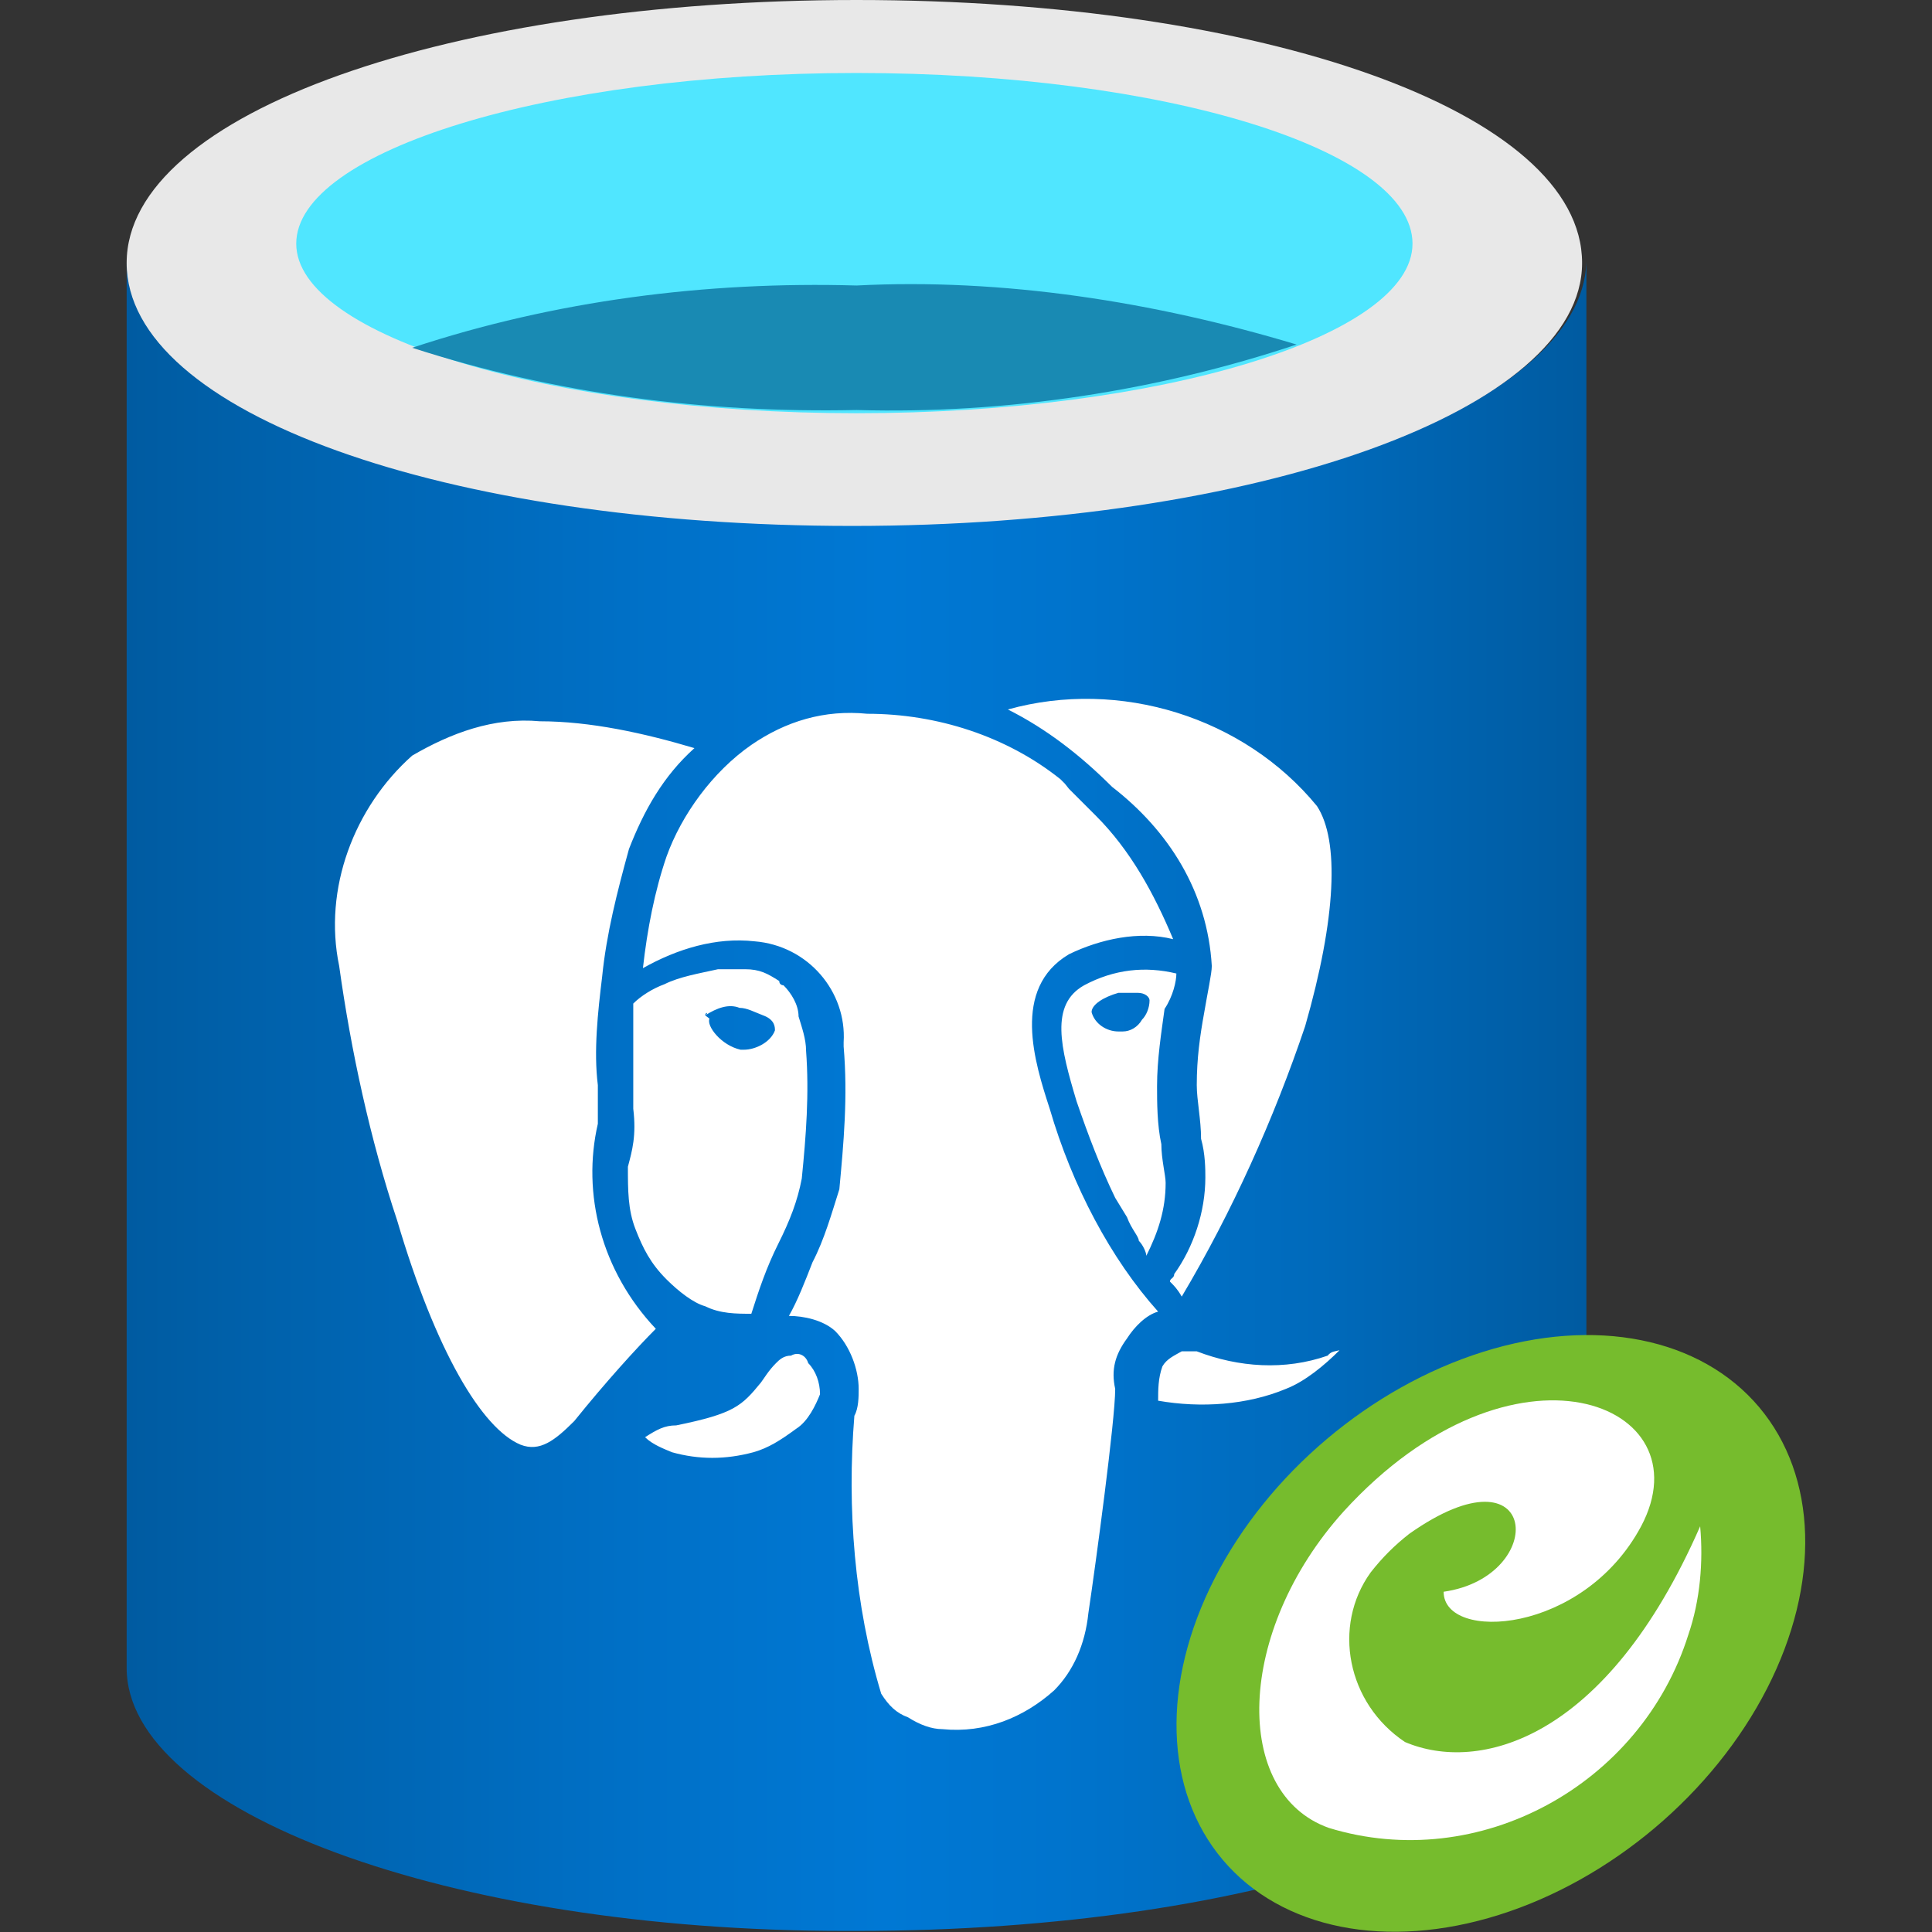 <?xml version="1.0" encoding="UTF-8"?>
<svg xmlns="http://www.w3.org/2000/svg" xmlns:xlink="http://www.w3.org/1999/xlink" version="1.1" id="a5a9981f-29e5-449a-b083-17f85d947f14" x="0px" y="0px" viewBox="0 0 180 180" style="enable-background:new 0 0 180 180;" xml:space="preserve">
<rect x="0" y="0" width="180" height="180" fill="#333333" stroke="none"/>
<style type="text/css">
	.st0{fill:url(#SVGID_1_);}
	.st1{fill:#E8E8E8;}
	.st2{fill:#50E6FF;}
	.st3{fill:#198AB3;}
	.st4{fill:#FFFFFF;}
	.st5{fill:#76BC2D;}
</style>
<g>
	
		<linearGradient id="SVGID_1_" gradientUnits="userSpaceOnUse" x1="11.623" y1="-85.875" x2="147.303" y2="-85.875" gradientTransform="matrix(1 0 0 -1 0.143 16.319)">
		<stop offset="0" style="stop-color:#005BA1"></stop>
		<stop offset="7.000000e-02" style="stop-color:#0060A9"></stop>
		<stop offset="0.36" style="stop-color:#0071C8"></stop>
		<stop offset="0.52" style="stop-color:#0078D4"></stop>
		<stop offset="0.64" style="stop-color:#0074CD"></stop>
		<stop offset="0.82" style="stop-color:#006ABB"></stop>
		<stop offset="1" style="stop-color:#005BA1"></stop>
	</linearGradient>
	<path class="st0" d="M79.8,48.9c-37.8,0-68-10.4-68-24.5v131c0,13.3,29.9,24.5,66.9,24.5h1.1c37.4,0,68-10.4,68-24.5v-131   C147.4,38.1,117.2,48.9,79.8,48.9z"></path>
	<path class="st1" d="M147.4,24.5c0,13.7-30.2,24.5-68,24.5S11.8,38.5,11.8,24.5S42,0,79.8,0S147.4,10.4,147.4,24.5"></path>
	<path class="st2" d="M131.6,22.7c0,8.6-23.4,15.8-51.8,15.8s-52.2-7.2-52.2-15.8S51,6.8,79.8,6.8S131.6,14,131.6,22.7"></path>
	<path class="st3" d="M79.8,26.6c-14-0.4-28.1,1.4-41.4,5.8c13.3,4.3,27.3,6.1,41.4,5.8c14,0.4,28.1-1.8,41-6.1   C107.5,28.1,93.4,25.9,79.8,26.6z"></path>
	<path class="st4" d="M112.9,90c0,0.7-0.4,2.5-0.7,4.3c-0.4,2.2-0.7,4.3-0.7,6.8c0,1.4,0.4,3.2,0.4,5c0.4,1.4,0.4,2.9,0.4,3.6   c0,3.2-1.1,6.5-2.9,9c0,0.4-0.4,0.4-0.4,0.7c0.4,0.4,0.7,0.7,1.1,1.4c4.7-7.9,8.6-16.6,11.5-25.2l0,0c2.9-10.1,3.2-17.3,1.1-20.5   c-6.8-8.3-18.4-11.9-28.8-9c3.6,1.8,6.8,4.3,9.7,7.2C108.9,77.4,112.5,83.1,112.9,90z M109.6,90.7c-2.9-0.7-5.8-0.4-8.6,1.1   c-3.2,1.8-2.2,5.8-0.7,10.8c1.1,3.2,2.2,6.1,3.6,9l1.1,1.8l0,0c0.4,1.1,1.1,1.8,1.1,2.2c0.4,0.4,0.7,1.1,0.7,1.4   c1.1-2.2,1.8-4.3,1.8-6.8c0-0.7-0.4-2.2-0.4-3.6c-0.4-1.8-0.4-4-0.4-5.4c0-2.5,0.4-5,0.7-7.2C109.3,92.8,109.6,91.4,109.6,90.7z    M106.4,95c-0.4,0.7-1.1,1.1-1.8,1.1h-0.4c-1.1,0-2.2-0.7-2.5-1.8l0,0c0-0.7,1.1-1.4,2.5-1.8c0.7,0,1.4,0,1.8,0   c0.7,0,1.1,0.4,1.1,0.7C107.1,93.9,106.8,94.6,106.4,95z M55.7,104.7c0-0.7,0-1.4,0-1.8c0-0.7,0-1.1,0-1.8c-0.4-3.2,0-6.8,0.4-10.1   c0.4-4,1.4-7.9,2.5-11.9c1.4-3.6,3.2-6.8,6.1-9.4c-4.7-1.4-9.7-2.5-14.4-2.5c-4.3-0.4-8.3,1.1-11.9,3.2C33,75.2,30.1,82.8,31.6,90   c1.1,7.9,2.9,16.2,5.4,23.7c3.6,12.2,7.9,19.4,11.5,20.9l0,0c1.8,0.7,3.2-0.4,5-2.2c2.9-3.6,5.8-6.8,7.6-8.6   C56,118.4,54.2,111.2,55.7,104.7L55.7,104.7z M58.5,108.7c0,2.2,0,4,0.7,5.8s1.4,3.2,2.9,4.7c1.1,1.1,2.5,2.2,3.6,2.5   c1.4,0.7,2.9,0.7,4.3,0.7c0.7-2.2,1.4-4.3,2.5-6.5s1.8-4,2.2-6.1c0.4-4,0.7-7.9,0.4-11.9c0-1.1-0.4-2.2-0.7-3.2   c0-1.1-0.7-2.2-1.4-2.9c0,0-0.4,0-0.4-0.4c-1.1-0.7-1.8-1.1-3.2-1.1c-0.7,0-1.8,0-2.5,0c-1.8,0.4-3.6,0.7-5,1.4   c-1.1,0.4-2.2,1.1-2.9,1.8c0,0.4,0,0.7,0,1.1c0,2.2,0,4.3,0,6.5v0.4c0,0.7,0,1.1,0,1.8C59.3,105.8,58.9,107.2,58.5,108.7   L58.5,108.7L58.5,108.7z M65.7,94.6C65.7,94.3,66.1,94.3,65.7,94.6c1.1-0.7,2.2-1.1,3.2-0.7c0.7,0,1.4,0.4,2.2,0.7   c1.1,0.4,1.1,1.1,1.1,1.4l0,0c-0.4,1.1-1.8,1.8-2.9,1.8H69c-1.8-0.4-3.2-2.2-2.9-2.9C65.7,94.6,65.7,94.6,65.7,94.6z M73.7,126.3   c-0.7,0-1.1,0.4-1.4,0.7c-0.7,0.7-1.1,1.4-1.4,1.8c-1.8,2.2-2.5,2.9-7.9,4c-1.1,0-1.8,0.4-2.9,1.1c0.7,0.7,1.8,1.1,2.5,1.4   c2.5,0.7,5,0.7,7.6,0c1.4-0.4,2.5-1.1,4-2.2c1.1-0.7,1.8-2.2,2.2-3.2c0-1.1-0.4-2.2-1.1-2.9C75.1,126.3,74.4,125.9,73.7,126.3   L73.7,126.3z M123.7,126.3c-4,1.4-8.3,1.1-12.2-0.4c-0.4,0-1.1,0-1.4,0c-0.7,0.4-1.4,0.7-1.8,1.4c-0.4,1.1-0.4,2.2-0.4,3.2   c4,0.7,8.3,0.4,11.9-1.1c1.8-0.7,3.6-2.2,5-3.6C124.4,125.9,124,125.9,123.7,126.3L123.7,126.3z M97.8,103.3   c-1.4-4.3-3.6-11.2,1.8-14.4c2.9-1.4,6.5-2.2,9.7-1.4c-1.8-4.3-4-8.3-7.2-11.5c-0.4-0.4-0.7-0.7-1.1-1.1c-0.4-0.4-0.4-0.4-0.7-0.7   l0,0l-0.7-0.7L99.2,73l-0.4-0.4c-5-4-11.5-6.1-18-6.1c-4-0.4-7.6,0.7-10.8,2.9c-3.6,2.5-6.5,6.5-7.9,10.4   c-1.1,3.2-1.8,6.8-2.2,10.4c3.2-1.8,6.8-2.9,10.4-2.5c5,0.4,8.6,4.7,8.3,9.4c0,0,0,0,0,0.4c0.4,4.7,0,9-0.4,13.3   c-0.7,2.2-1.4,4.7-2.5,6.8c-0.7,1.8-1.4,3.6-2.2,5c1.4,0,3.2,0.4,4.3,1.4c1.4,1.4,2.2,3.6,2.2,5.4l0,0c0,0.7,0,1.8-0.4,2.5   c-0.7,8.6,0,17.6,2.5,25.9c0.7,1.1,1.4,1.8,2.5,2.2c1.1,0.7,2.2,1.1,3.2,1.1c4,0.4,7.6-1.1,10.4-3.6c1.8-1.8,2.9-4.3,3.2-7.2   c0.7-4.7,2.5-18,2.5-20.9l0,0c-0.4-1.8,0-3.2,1.1-4.7c0.7-1.1,1.8-2.2,2.9-2.5C103.5,117.3,99.9,110.5,97.8,103.3z"></path>
	
		<ellipse transform="matrix(0.764 -0.645 0.645 0.764 -65.388 125.491)" class="st5" cx="138.9" cy="152.2" rx="32.7" ry="23.7"></ellipse>
	<path class="st4" d="M130.9,162.3c-5.4-3.6-6.8-10.8-3.2-15.8c1.1-1.4,2.2-2.5,3.6-3.6c12.2-8.6,13,4,3.2,5.4c0,4.7,13,4,18.4-6.1   c6.1-11.5-11.9-18.7-27.7-1.4c-10.1,11.2-10.4,26.3-1.4,29.5c14,4.3,29.1-4,33.5-18c1.1-3.2,1.4-6.8,1.1-10.1   C149.6,162.3,137.7,165.2,130.9,162.3z"></path>
</g>
</svg>

